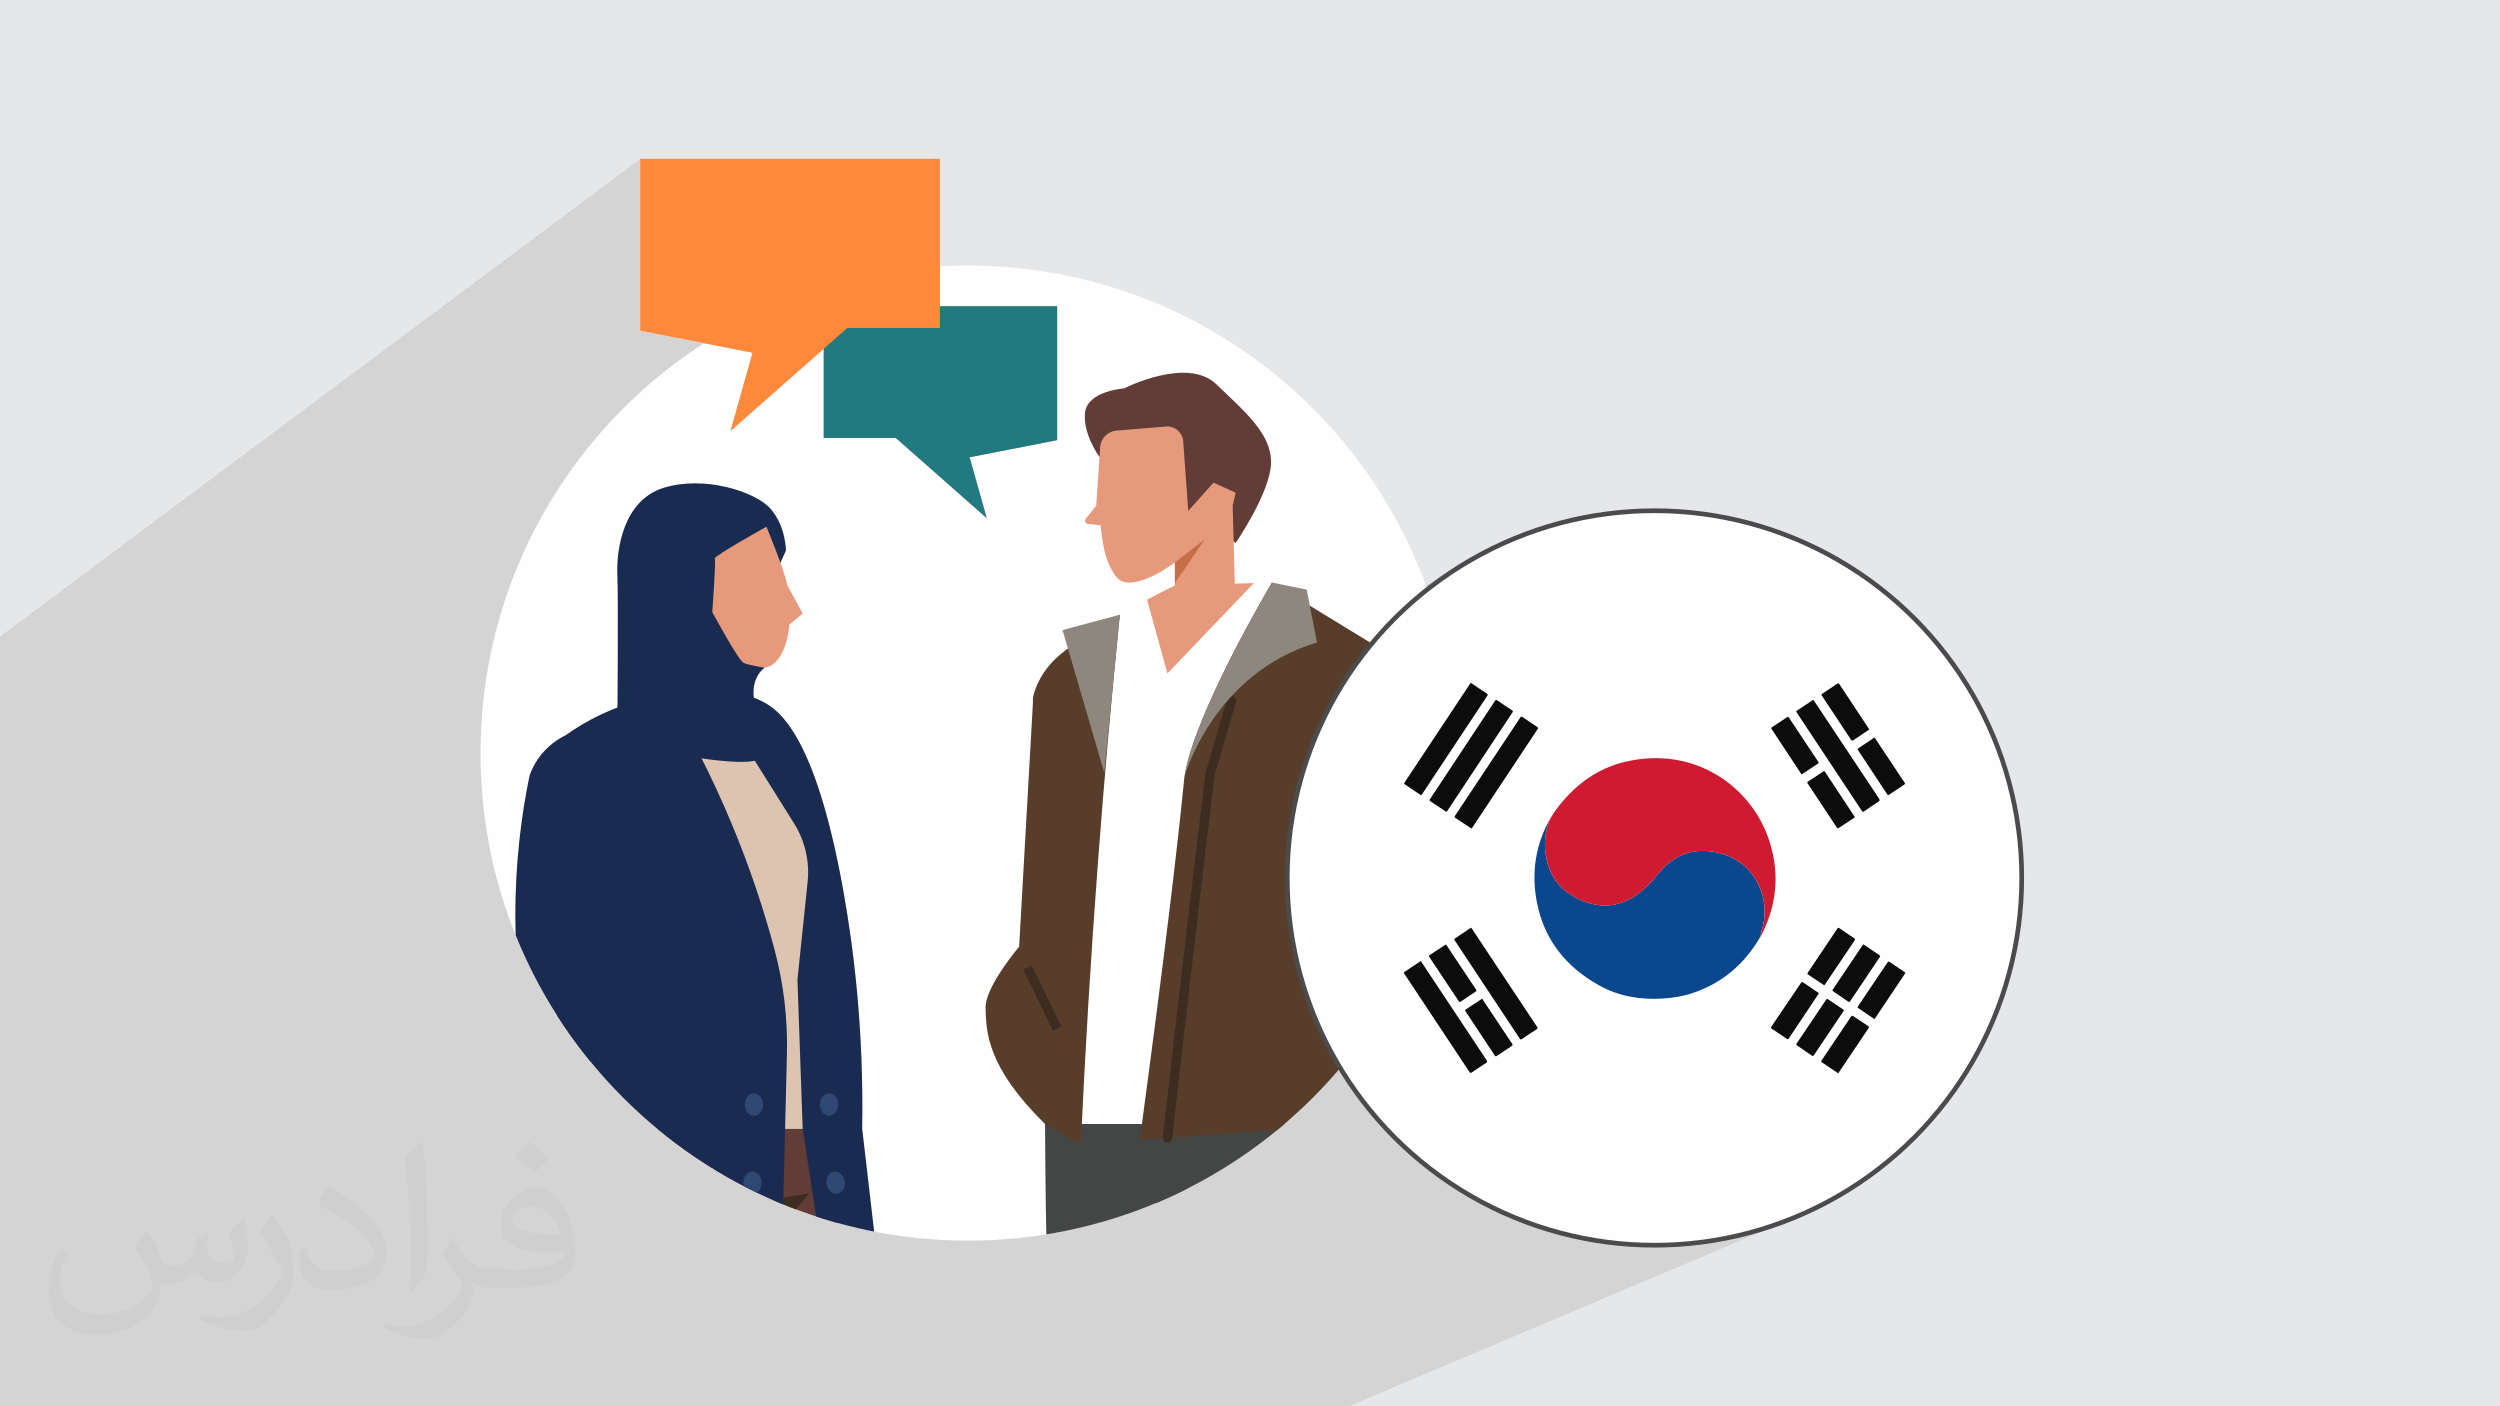 <?xml version="1.0" encoding="UTF-8"?>
<!DOCTYPE svg PUBLIC "-//W3C//DTD SVG 1.1//EN" "http://www.w3.org/Graphics/SVG/1.1/DTD/svg11.dtd">
<!-- Creator: CorelDRAW -->
<svg xmlns="http://www.w3.org/2000/svg" xml:space="preserve" width="3.703in" height="2.083in" version="1.1" style="shape-rendering:geometricPrecision; text-rendering:geometricPrecision; image-rendering:optimizeQuality; fill-rule:evenodd; clip-rule:evenodd"
viewBox="0 0 3700 2081.31"
 xmlns:xlink="http://www.w3.org/1999/xlink"
 xmlns:xodm="http://www.corel.com/coreldraw/odm/2003">
 <defs>
  <style type="text/css">
   <![CDATA[
    .str1 {stroke:#3D2D21;stroke-width:13.88;stroke-miterlimit:10}
    .str2 {stroke:#BCA390;stroke-width:13.88;stroke-miterlimit:10}
    .str3 {stroke:#4B4B4D;stroke-width:6.94;stroke-miterlimit:2.613}
    .str4 {stroke:black;stroke-width:3;stroke-miterlimit:2.613}
    .str0 {stroke:#3D2D21;stroke-width:13.88;stroke-linecap:round;stroke-miterlimit:10}
    .fil20 {fill:none}
    .fil9 {fill:none;fill-rule:nonzero}
    .fil3 {fill:#FEFEFE}
    .fil23 {fill:#0A478C}
    .fil25 {fill:#0C0C0C}
    .fil19 {fill:#1A2B52}
    .fil24 {fill:#CF1A2F}
    .fil0 {fill:#E6E7E8}
    .fil5 {fill:#13161A;fill-rule:nonzero}
    .fil15 {fill:#1A2B52;fill-rule:nonzero}
    .fil21 {fill:#217A80;fill-rule:nonzero}
    .fil18 {fill:#314872;fill-rule:nonzero}
    .fil10 {fill:#3D2D21;fill-rule:nonzero}
    .fil4 {fill:#444646;fill-rule:nonzero}
    .fil7 {fill:#573D2A;fill-rule:nonzero}
    .fil13 {fill:#623D38;fill-rule:nonzero}
    .fil8 {fill:#8E877E;fill-rule:nonzero}
    .fil14 {fill:#C66E48;fill-rule:nonzero}
    .fil16 {fill:#DDC4B1;fill-rule:nonzero}
    .fil12 {fill:#E69A7B;fill-rule:nonzero}
    .fil11 {fill:#E6AC8A;fill-rule:nonzero}
    .fil17 {fill:#EBC6AE;fill-rule:nonzero}
    .fil22 {fill:#FF893B;fill-rule:nonzero}
    .fil6 {fill:white;fill-rule:nonzero}
    .fil2 {fill:#373435;fill-opacity:0.031}
    .fil1 {fill:#373435;fill-opacity:0.102}
   ]]>
  </style>
     <clipPath id="id0">
      <path d="M1432.71 393.07c398.5,0 721.54,323.04 721.54,721.54 0,398.5 -323.04,721.54 -721.54,721.54 -398.5,0 -721.54,-323.04 -721.54,-721.54 0,-398.5 323.04,-721.54 721.54,-721.54z"/>
     </clipPath>
      <clipPath id="id1">
       <path d="M2291.98 1216.55c0,-0.01 0,-0.01 0,-0.02 -0.05,-0.56 0.11,-1.01 0.64,-1.29l0 0c-0.05,0.51 0.13,1.12 -0.59,1.3l0 0c-0.01,0 -0.02,0.01 -0.05,0.01l0 0 0 0z"/>
      </clipPath>
      <clipPath id="id2">
       <path d="M2291.98 1216.55c0,-0.01 0,-0.01 0,-0.02 -0.05,-0.56 0.11,-1.01 0.64,-1.29l0 0c-0.05,0.51 0.13,1.12 -0.59,1.3l0 0c-0.01,0 -0.02,0.01 -0.05,0.01l0 0 0 0z"/>
      </clipPath>
      <clipPath id="id3">
       <path d="M2604.64 1387.58l0 0c-0.06,-0.26 -0.15,-0.54 -0.15,-0.78 0,-0.32 0.16,-0.57 0.72,-0.66 0.01,0 0.02,-0.01 0.03,-0.01 0,0.02 0.01,0.02 0.01,0.03 0.18,0.63 -0.05,1.1 -0.61,1.42l0 0 -0 0z"/>
      </clipPath>
      <clipPath id="id4">
       <path d="M2604.64 1387.58l0 0c-0.06,-0.26 -0.15,-0.54 -0.15,-0.78 0,-0.32 0.16,-0.57 0.72,-0.66 0.01,0 0.02,-0.01 0.03,-0.01 0,0.02 0.01,0.02 0.01,0.03 0.18,0.63 -0.05,1.1 -0.61,1.42l0 0 -0 0z"/>
      </clipPath>
 </defs>
 <g id="Layer_x0020_1">
  <polygon class="fil0" points="-0,0 3700,0 3700,2081.31 -0,2081.31 "/>
  <path class="fil1" d="M2492.78 1127.11l226.95 -115.54 0.42 -0.2 0.37 -0.1 0.35 0 0.33 0.11 0.32 0.23 0.32 0.35 0.34 0.47 2.71 4.11 2.71 4.1 2.71 4.11 2.71 4.1 2.71 4.1 2.71 4.1 2.71 4.1 2.71 4.1 2.71 4.1 2.72 4.1 2.71 4.1 2.72 4.1 2.71 4.1 2.72 4.1 2.71 4.1 2.72 4.1 0.82 1.29 -0.02 0.01 -0.12 0.29 -0.16 0.25 -0.19 0.21 -0.21 0.17 -0.23 0.15 -0.24 0.14 -0.23 0.13 -0.23 0.14 -2.71 1.81 -2.71 1.8 -2.71 1.8 -2.71 1.8 -2.71 1.81 -2.7 1.81 -2.69 1.83 -2.68 1.84 -0.63 0.41 -14.2 7.08 0.8 1.2 4.32 6.51 0.62 0.94 39.91 -19.84 0.37 0.13 0.3 0.19 0.25 0.24 0.21 0.28 0.18 0.3 0.17 0.31 0.17 0.31 0.18 0.3 2.24 3.36 2.24 3.36 2.24 3.36 2.24 3.36 2.24 3.36 2.23 3.36 2.24 3.36 2.23 3.37 2.24 3.36 2.23 3.36 2.23 3.37 2.24 3.36 2.23 3.36 2.23 3.37 2.24 3.36 2.23 3.37 0.9 1.35 0.89 1.36 0.89 1.36 0.89 1.36 0.9 1.35 0.9 1.35 0.92 1.34 0.93 1.33 0.3 0.47 0.2 0.42 0.1 0.38 -0 0.35 -0.12 0.33 -0.23 0.32 -0.35 0.32 -0.47 0.34 -2.82 1.84 -2.82 1.85 -2.81 1.85 -2.8 1.86 -2.8 1.87 -2.79 1.88 -2.79 1.89 -2.78 1.9 -0.51 0.31 -13.71 6.67 0.14 0.29 0.15 0.55 0 0.5 -0.16 0.48 -0.33 0.46 -0.51 0.48 -0.7 0.5m-21.3 14.37l-0.56 0.36 -0.48 0.24 -13.53 6.57m0.77 1.22l-0.11 0.35 -0.17 0.29 -0.21 0.24 -0.24 0.2 -0.27 0.17 -0.28 0.16 -0.28 0.15 -0.26 0.16 -2.68 1.76 -2.69 1.76 -2.68 1.75 -2.68 1.76 -2.68 1.76 -2.67 1.77 -2.66 1.79 -2.66 1.8 -0.66 0.41 -95.89 46.49 0.63 3.93 0.61 4.56 0.48 4.56 0.36 4.55 0.24 4.55 0.12 4.54 0 4.54 -0.12 4.53 -0.24 4.52 -0.37 4.52 -0.48 4.51 -0.6 4.5 -0.73 4.49 -0.85 4.49 -0.96 4.48 -1.09 4.47 -1.21 4.46 -1.33 4.45 -1.45 4.44 -1.57 4.43 -1.69 4.43 -1.81 4.41 -1.93 4.41 -2.05 4.39 -2.17 4.38 -0.18 0.38 -0.16 0.39 -0.17 0.39 -0.18 0.38 -0.22 0.36 -0.27 0.32 -0.33 0.28 -0.4 0.21 0.04 0.19 0 0.01 0 0.02 0.01 0.2 0 0 0 0.01 -0.02 0.18 -0 0.01 0 0 -0.06 0.17 -0 0.01 -0.09 0.16 -0 0.01 -0.13 0.15 -0 0.01 -0.16 0.14 0 0 -0.2 0.13 -0.02 0.02m-36.35 45.38l-14.72 18.37m-33.19 41.44l-4.33 5.41m257.88 9.97l-8.79 10.64m0.24 3.06l-2.73 4.04 -2.73 4.04 -2.72 4.04 -2.72 4.04 -2.72 4.04 -2.72 4.05 -2.72 4.04 -2.72 4.05 -2.71 4.04 -2.72 4.05 -2.72 4.05 -2.71 4.05 -2.72 4.04 -2.72 4.05 -2.72 4.04 -2.72 4.04m-21.49 10.58l-201.13 243.33m-35.31 42.73l-163.73 198.09 163.73 -198.09m35.31 -42.73l201.13 -243.33m-409.05 181.59l-25.95 32.4m-189.01 235.96l-27.4 34.2 27.4 -34.2m189.01 -235.96l25.95 -32.4m1.23 -1.54l-53.5 23.76m300.91 -343.25l8.55 -9.27m56.15 -60.87l0 -0 -0.02 0.02m-36.35 45.38l-14.72 18.37m-33.19 41.44l-4.33 5.41m23.91 -40.47l8.55 -9.27m225.42 59.71l-14.83 6.68 -2.64 -1.74 -2.74 -1.82 -2.73 -1.83 -2.73 -1.84 -2.72 -1.85 -2.71 -1.86 -27.99 12.66m29.48 -308.73l14.62 -7.1 2.64 -1.83 2.65 -1.83 2.65 -1.82 2.66 -1.8 2.66 -1.79 2.67 -1.78 2.68 -1.76 2.69 -1.75 -37.92 18.43 -0.7 -1.05 -1.01 -1.53 -1.69 -2.55 -2.7 -4.08 -2.7 -4.08 -2.7 -4.08 -2.7 -4.08 -2.69 -4.08 -2.7 -4.08 -2.7 -4.08 -2.69 -4.08 -2.69 -4.08 -2.7 -4.08 -2.69 -4.08 -2.69 -4.08 -2.69 -4.09 -2.69 -4.08 -107.36 53.18 -2.2 -3.06 -4.75 -6.05 -2.93 -3.42 106.77 -53.1 0.46 -0.35 0.3 -0.34 0.15 -0.33 0.03 -0.33 -0.07 -0.33 -0.15 -0.34 -0.22 -0.36 -0.25 -0.39 -2.7 -4.06 -2.71 -4.06 -2.7 -4.06 -2.7 -4.06 -2.7 -4.06 -2.7 -4.06 -2.7 -4.06 -2.7 -4.06 -2.7 -4.06 -2.7 -4.06 -2.69 -4.06 -2.7 -4.06 -2.69 -4.07 -2.69 -4.06 -2.69 -4.06 -2.69 -4.07 -137.77 69.92 -6.44 -2.15 181.64 -92.29 -0.17 -0.28 -0.17 -0.29 -0.17 -0.3 -0.18 -0.29 -0.21 -0.26 -0.24 -0.23 -0.3 -0.18 -0.35 -0.13 -183.34 93.22 -5.4 -1.52 -1.88 -0.43 -6.29 -1.45 -8.34 -1.5 -8.51 -1.11 -8.68 -0.7 -8.83 -0.29 -8.99 0.14 -9.13 0.59 -9.27 1.04 -9.4 1.51 -9.53 1.99m352.15 270.33l1.52 1.05m-75.48 65.74l17.27 -7.94 -0.14 0.23 -0.13 0.24 -0.14 0.24 -0.16 0.23 -0.18 0.22 -0.23 0.19 -0.28 0.16 -15.19 6.98m-566.38 265.98l317.95 -145.95 253.7 -116.45 0.26 0.17 0.27 0.16 0.27 0.16 0.26 0.17 0.24 0.2 0.2 0.24 0.17 0.28 0.11 0.33 0 0 -0.13 0.21 -0.13 0.21 -0.13 0.2 -0.13 0.2 -0.13 0.2 -0.13 0.2 -0.13 0.2 -0.13 0.2m-12.09 18.09l25.1 -11.47 0.42 -0.07 0.48 0.08 0.55 0.24 0.65 0.41m59.2 39.63l8.79 -10.64m-1636.63 573.14l-1.49 0 -0.55 0 -0.12 0 -0.02 0 -1.47 0 -52.02 0 -559.58 0 -0.11 0 -0 0 -1.61 0 -2.39 0 -216.25 0 -301.67 0 0 -400.54 0 -85.97 0 -128.38 0 -50.63 0 -46.56 0 -29.5 0 -46.69 0 -3.11 0 -54.8 0 -72.67 0 -135.67 0 -84.74 947.53 -706.99 0 97.83 0 156.62 166.31 32.51 -1.29 4.57 106.53 -73.39 345.52 0 0 76.21 0 122.03 -116.04 73.36 11.88 42.15 -739.97 463.01 5.37 30.07 8.06 34.91 9.72 34.24 11.34 33.52 12.92 32.77 14.45 31.96 15.93 31.11 17.37 30.22 18.77 29.28 20.12 28.29 15.59 19.84 1319.47 -744.66 -22.76 13.09 -22.05 14.14 -21.31 15.16 -20.53 16.14 -19.72 17.08 -18.88 18 -18 18.88 -17.08 19.72 -16.14 20.53 -15.16 21.31 -14.14 22.05 -13.09 22.76 -12 23.44 -10.88 24.08 -9.73 24.68 -8.55 25.25 -2.29 8.08 249.44 -135.32 2.97 2.01 2.96 2.01 2.96 2.01 2.96 2 2.96 2 2.97 1.99 2.97 1.98 2.97 1.97 0.53 0.38 0.4 0.36 0.27 0.36 0.15 0.37 0.02 0.4 -0.11 0.44 -0.23 0.5 -0.35 0.57 -3.02 4.54 -3.01 4.54 -3.02 4.54 -3.02 4.54 -1.24 1.86 26.07 -14 0.38 -0.06 0.44 0.08 0.52 0.22 0.61 0.38 2.71 1.87 2.71 1.86 2.73 1.84 2.73 1.83 2.74 1.82 2.75 1.81 2.76 1.79 2.76 1.79 0.57 0.4 0.41 0.38 0.26 0.37 0.12 0.38 -0.01 0.4 -0.13 0.43 -0.24 0.49 -0.35 0.55 -3.01 4.54 -3.01 4.54 -3 4.54 -3.01 4.54 -1.25 1.89 25.99 -13.82 0.39 -0.17 0.42 -0.03 0.46 0.11 0.53 0.25 0.62 0.4 2.6 1.81 2.61 1.8 2.62 1.79 2.63 1.78 2.64 1.76 2.65 1.75 2.66 1.73 2.67 1.71 0.73 0.52 0.5 0.5 0.3 0.48 0.11 0.49 -0.05 0.51 -0.2 0.55 -0.31 0.59 -0.42 0.66 -4.97 7.48 -4.97 7.49 -4.97 7.48 -4.96 7.49 -4.97 7.49 -4.96 7.49 -4.96 7.49 -4.96 7.49 -4.96 7.49 -4.96 7.49 -4.96 7.49 -4.96 7.49 -4.96 7.49 -4.96 7.49 -4.96 7.49 -4.96 7.49 -2.03 3.08 -2.04 3.08 -2.04 3.08 -2.03 3.08 -2.04 3.07 -2.04 3.07 -2.04 3.07 -2.05 3.07 -0.17 0.29 -0.17 0.3 -0.17 0.31 -0.18 0.3 -0.22 0.28 -0.26 0.24 -0.32 0.18 -268.8 138.83 1.5 11.81 459.6 -236.66 6.71 -3.13 6.9 -2.84 7.1 -2.54 7.29 -2.24 7.49 -1.93 -494.46 254.28 0.07 0.57 4.78 26.76 6.07 26.3 3.39 11.92 314.55 -158.92 -0 0 -314.55 158.92 3.94 13.87 8.55 25.25 9.73 24.68 10.88 24.08 12 23.43 13.09 22.76 14.14 22.05 15.16 21.31 16.14 20.53 8.18 9.44 567.48 -268.38 -0.16 0.09 -0.06 0.04 -0.13 0.15 -0.06 0.19 -0.01 0.21 0.03 0.23 0.05 0.23 0.06 0.24 0.01 0 -566.49 267.83 0.15 0.18 0.89 1.02 7.15 8.25 13.94 14.62 1.87 1.96 0.95 1 1.24 1.29 2.91 2.77 12.05 11.49 0.87 0.83 3.05 2.91 19.72 17.08 15.48 12.17 1.96 1.54 0.8 0.63 2.29 1.8 21.31 15.15 22.05 14.14 22.76 13.09 7.26 3.72 16.18 8.28 24.08 10.89 1.94 0.77 0.68 0.26 0.5 0.2 21.57 8.5 3.58 1.21 21.67 7.33 25.79 7.32 26.3 6.07 26.76 4.78 27.2 3.46 27.61 2.1 27.97 0.71 27.97 -0.71 22.61 -1.72 5 -0.38 27.2 -3.46 26.76 -4.78 26.3 -6.07 25.79 -7.32 25.25 -8.54 24.68 -9.73 -196.29 83.01 -387.57 163.89 -80.88 34.2 -30.63 0 -254.17 0 -43.06 0 -0.72 0 -57.11 0 -2.05 0 -80.1 0 -1.53 0 -6.28 0 -6.99 0 -11.82 0 -0.1 0 -1.95 0 -32.64 0 -2.84 0 -15.42 0 -1.35 0 -6.04 0 -2.27 0 -4.43 0 -12.15 0 -1.31 0 -6.3 0 -6.18 0 -19.67 0 -3.01 0 -21.72 0 -1.62 0 -1.75 0 -0.39 0 -0 0 -4.65 0 -11.08 0 -0.07 0 -0.01 0 -1.61 0 -4.77 0 -6.66 0 -20.4 0 -2.97 0 -21.53 0 -3.15 0 -0 0 -0.07 0 -21.29 0 -6.24 0 -40.53 0 -3.93 0 -2.77 0 -5.43 0 -65.4 0 -0 0 -0.01 0zm1467.35 -693.74l-566.49 267.82m0 0l566.49 -267.83m0.12 -1.29l0.12 -0.06 0.15 -0.06 0.19 -0.04 -0.61 0.29 -0.04 0.04 -0.04 0.1 -0.03 0.11 -0.01 0.12 0 0.09 0.01 0.09 0.01 0.1 0.02 0.1 0.02 0.1 0.02 0.1 0.03 0.1 0.02 0.1 0 0 -0.01 0.02 -1.22 1.99 -3.19 5.23 -4.65 6.97 -4.88 6.69 -5.11 6.42 -5.34 6.14 -5.57 5.86 -5.81 5.57 -0.19 0.17 -0.39 0.33 -5.47 4.78 -6.28 5 -6.52 4.71 -1.51 0.99 -5.25 3.43 -7.01 4.12 -7.25 3.83 -7.5 3.53 -169.82 79.57 -291.39 136.54m1.87 1.96l477.79 -223.71 13.62 -6.38 2.89 -1.35 163.94 -76.76 0.35 -0.1 0.37 0.02 0.39 0.13 0.44 0.23 0.49 0.32 2.71 1.88 2.71 1.87 2.71 1.86 2.72 1.85 2.72 1.85 2.73 1.84 2.73 1.84 2.73 1.83 0.48 0.35 0.37 0.33 0.27 0.33 0.15 0.35 0.04 0.38 -0.08 0.42 -0.2 0.47 -0.33 0.54 -2.73 4.04 -2.73 4.04 -2.73 4.04 -2.73 4.04 -0.74 1.09 24.36 -11.29 0.35 -0.12 0.01 0 -24.76 11.47 -1.71 2.54 27.99 -12.97 2.72 1.85 2.72 1.85 2.71 1.86 2.71 1.85 2.72 1.85 2.73 1.84 2.73 1.83 2.74 1.82 0.55 0.4 0.4 0.38 0.25 0.37 0.11 0.38 -0.02 0.4 -0.13 0.43 -0.24 0.48 -0.34 0.54 -78.02 35.9 -2.54 3.76 -17.27 7.94 0.77 0.52 0 0 14.88 -6.84 0.01 0 -14.89 6.84 0.03 0.02 2.62 1.77 2.65 1.81 -571.65 262.4m2.76 2.17l569.64 -261.24 -2.71 4.05 -2.71 4.05 -2.71 4.05 -2.71 4.05 -1.26 1.88 -1.11 1.66 -0.34 0.5 -0.11 0.16 28.76 -13.14 2.67 1.85 2.68 1.84 2.69 1.83 2.69 1.81 2.7 1.81 2.7 1.81 2.7 1.81 2.7 1.81 -73.54 33.41 -1 1.49 -2.37 3.56 77.42 -35.14 -2.7 4.01 -2.7 4.01 -2.7 4.01 -2.7 4.01 -2.34 3.47 -0.37 0.54 -2.7 4.01 -2.7 4.01 -2.7 4.01 -2.7 4.02 -2.7 4.01 -2.69 4.02 -0.13 0.19 -2.57 3.83 -2.69 4.02 -1.5 2.24 73.33 -32.97 0.42 0.3 0.12 0.09 0.41 0.36 0.27 0.36 0.13 0.37 0.01 0.39 -0.11 0.44 -0.24 0.49 -0.35 0.57 -4.41 1.98 -73.05 32.81 -0.41 0.62 -1.16 1.74 -1.52 2.28 -0.46 0.63 -0.43 0.46 -0.42 0.3 -486.66 218.37m42.2 19.94l53.5 -23.75 0 -0 409.17 -181.69 20.14 -8.94 -0.15 0.25 -0.14 0.27 -0.15 0.27 -0.16 0.26 -0.18 0.23 -0.23 0.19 -0.28 0.14 -20.2 8.97 -409.05 181.59 -51.1 22.68m5.42 -515.94l0 0 41.97 -21.21 -41.97 21.2zm270.4 212.7l5.51 -2.56 0 -0 -5.51 2.56zm191.29 -50.7l0 0 73.91 -34.04 -73.91 34.04zm-460.38 30.21l354.41 -170.9m-522.06 391.18l418.72 -194.8 0 -0m-434.92 179.25l189.72 -88.79 -189.72 88.79m488.5 -228.64l170.84 -79.96 -168.06 78.66 -2.78 1.3z"/>
  <path class="fil2" d="M219.49 1822.86c6.99,10.99 11.99,20.98 15.99,31.97 3,6.99 5,18.98 20.98,18.98 5,0 10.99,-1 16.98,-5 6.99,-3 11.99,-8.99 13.99,-16.98l5.99 -20.98 14.99 -6.99 1 1c-2,7.99 -3,15.99 -3,20.98 0,17.98 14.99,23.98 26.98,23.98 6.99,0 12.99,-4 12.99,-9.99 0,-7.99 -4,-22.98 -7.99,-34.97 6.99,-6.99 13.99,-13.99 21.98,-19.98l1 1c4,14.99 5.99,29.97 5.99,39.96 0,9.99 -4,19.98 -7.99,26.98 -6.99,13.99 -19.98,24.98 -35.97,24.98 -11.99,0 -24.98,-5.99 -33.97,-16.98l-1 0c-8.99,10.99 -21.98,19.98 -42.96,19.98l-6.99 0c-1,13.99 -4,23.98 -8.99,32.97 -12.99,24.98 -49.95,41.96 -84.94,41.96 -48.96,0 -72.95,-27.97 -72.95,-65.94 0,-22.98 7.99,-44.96 18.98,-59.95l9.99 4c-6.99,13.99 -11.99,26.98 -11.99,39.96 0,34.97 28.97,51.95 61.94,51.95 30.97,0 67.95,-18.98 74.94,-41.96 -3,-24.98 -11.99,-35.97 -25.98,-58.95 4,-6.99 9.99,-14.99 16.98,-22.98l1 0 0 0 2 1 0 0 0 0 0 0 0 0 0 0 0 0 0.02 -0.01 -0.01 0.01zm563.54 -132.89c9.99,5.99 19.98,13.99 29.97,22.98 -5.99,7.99 -11.99,14.99 -20.98,20.98 -9.99,-7.99 -19.98,-14.99 -29.97,-21.98 6.99,-7.99 13.99,-14.99 19.98,-21.98l0 0 1 0 0 0 0 0 0 0 0 0 0 0 0 0zm5 95.93c-16.98,0 -29.97,10.99 -29.97,18.98 0,16.98 32.97,22.98 72.95,22.98 -5,-19.98 -21.98,-41.96 -42.96,-41.96l0 0 -0.01 0zm-36.97 92.93c21.98,0 40.96,-1 54.95,-4 15.99,-4 29.97,-11.99 29.97,-17.98 0,-2 0,-3 -1,-5 -8.99,1 -18.98,1 -28.97,1 -28.97,0 -51.95,-6.99 -60.95,-22.98 -2,-5 -4,-9.99 -4,-15.99 0,-15.99 6.99,-31.97 18.98,-41.96 9.99,-8.99 20.98,-13.99 32.97,-13.99 19.98,0 36.97,15.99 47.96,41.96 5.99,13.99 10.99,29.97 10.99,50.95 0,13.99 -4,24.98 -11.99,33.97 -15.99,14.99 -44.96,20.98 -89.93,20.98l-19.98 0 0 0 -5 0c-10.99,0 -18.98,-2 -24.98,-6.99l-1 0c0,3 1,5 1,6.99 0,9.99 -3,22.98 -9.99,32.97 -19.98,29.97 -41.96,42.96 -59.95,42.96 -18.98,0 -41.96,-6.99 -62.94,-16.98l4 -6.99c6.99,3 15.99,5 28.97,5 33.97,0 77.94,-32.97 83.94,-63.94 -1,-3 -4,-5.99 -6.99,-9.99 -9.99,-11.99 -15.99,-21.98 -21.98,-31.97 5,-9.99 9.99,-17.98 13.99,-24.98l2 0c13.99,28.97 27.97,45.96 56.95,45.96l5 0 0 0 20.98 0 0 0 -3 1 0 0 0 0 0 0 0 0 0 0 0 0zm-145.88 30.97c2,-13.99 3,-28.97 3,-42.96l0 -20.98c0,-38.96 -5,-95.93 -8.99,-132.89 6.99,-7.99 16.98,-16.98 24.98,-22.98l2 1c5,46.96 6.99,100.92 6.99,150.88 0,12.99 -1,25.98 -2,34.97 -1,11.99 -7.99,20.98 -21.98,34.97l-3 -1 0 0 -1 -1 0 0 0 0 0 0 0 0 0 0 0 0zm-150.88 -61.96c1,17.98 9.99,32.97 40.96,32.97 19.98,0 35.97,-5 54.95,-13.99 3,-1 5,-3 5,-5 0,-11.99 -8.99,-26.98 -23.98,-40.96 -13.99,-12.99 -33.97,-24.98 -50.95,-31.97 -5.99,-3 -7.99,-5 -7.99,-7.99 0,-5 6.99,-15.99 12.99,-23.98l2 0c19.98,10.99 42.96,26.98 59.95,43.96 14.99,15.99 24.98,32.97 24.98,50.95 0,12.99 -4,25.98 -10.99,37.97 -21.98,10.99 -45.96,19.98 -69.95,19.98 -28.97,0 -47.96,-13.99 -47.96,-44.96 0,-3 0,-8.99 1,-15.99l9.99 0 0 0 0 -1 0 0 0 0 0 0 0 0 0 0 0 0 0 0 0.01 0zm-51.95 -51.95l17.98 28.97c6.99,10.99 12.99,21.98 12.99,40.96l0 23.98c0,18.98 -11.99,38.96 -31.97,59.95 -14.99,13.99 -28.97,19.98 -41.96,19.98 -18.98,0 -39.96,-5.99 -64.94,-16.98l3 -6.99c7.99,2 16.98,4 27.97,4 35.97,0 71.95,-25.98 88.93,-57.95 2,-4 3,-6.99 3,-8.99 0,-4 -2,-7.99 -4,-10.99 -8.99,-16.98 -18.98,-32.97 -29.97,-46.96 5.99,-8.99 11.99,-17.98 17.98,-26.98l1 0 0 -2 0 0 0 0 0 0 0 0 0 0 0 0 0 0 -0.01 0z"/>
  <g id="_2533551588272">
   <g>
    <path class="fil3" d="M1432.71 393.07c398.5,0 721.54,323.04 721.54,721.54 0,398.5 -323.04,721.54 -721.54,721.54 -398.5,0 -721.54,-323.04 -721.54,-721.54 0,-398.5 323.04,-721.54 721.54,-721.54z"/>
    <g style="clip-path:url(#id0)">
     <g>
      <path id="_1" class="fil4" d="M1546.66 1663.54c0.75,154.86 4.36,315.02 11.41,480.14 7.31,171.2 17.87,336.81 30.98,496.47 52.18,-0.81 104.35,-1.61 156.52,-2.42l12.23 -667.67 0 -306.52 -211.14 0z"/>
      <path class="fil4" d="M1668.94 1663.54c29.62,82.56 59.24,165.13 88.86,247.69 41.98,242.16 83.97,484.33 125.95,726.5l143.07 0c-13.86,-156.53 -27.72,-313.06 -41.58,-469.6 9.24,-168.2 18.48,-336.4 27.72,-504.6 -114.68,0 -229.35,0 -344.02,0z"/>
      <path class="fil5" d="M1757.8 1911.24c-19.97,-22.39 -39.95,-44.76 -59.92,-67.15 19.8,51.51 39.6,103.01 59.4,154.52l0.52 -87.37z"/>
      <path class="fil6" d="M2012.98 1663.52l-466.3 0 -17.98 -622.81 0 -6.72c0,-3.36 5.97,-32.73 33.28,-58.87 15.99,-15.3 48.99,-38.63 95.37,-65.39 12.48,-7.2 25.94,-14.61 40.27,-22.23 12.97,-6.93 26.76,-13.93 41.24,-21.06l98.05 -2.88 45.63 -1.38 189.11 115.55c0,0 -71.7,263.48 -81.52,309.39 -9.74,45.83 22.85,376.41 22.85,376.41z"/>
      <path class="fil7" d="M1657.35 909.76c-12.13,119.64 -23.02,242.13 -32.45,367.36 -10.71,142.11 -19.02,281.03 -25.25,416.56 -17.66,-10.04 -35.31,-20.08 -52.97,-30.12 -86.77,-85.23 -87.11,-137.12 -88.03,-172.02 -0.82,-31.01 49.68,-90.5 49.68,-90.5l20.38 -360.29 0 -6.73c0,-3.36 5.97,-32.73 33.28,-58.87 15.99,-15.3 48.99,-38.63 95.37,-65.39z"/>
      <polygon class="fil8" points="1657.35,909.76 1572.54,932.49 1634.39,1143.95 "/>
      <path class="fil7" d="M2012.98 1663.56c-108.7,7.87 -217.4,15.73 -326.1,23.6 38.2,-283.95 56.08,-437.33 64.82,-525.38 0.35,-3.54 0.52,-6.91 1.3,-12.08 14,-92.29 125.77,-281.19 129.48,-287.36l0.07 -0.13 55.99 34.24 133.12 81.31c-27.17,103.13 -54.34,206.26 -81.52,309.38 7.62,125.47 15.23,250.95 22.85,376.42z"/>
      <path class="fil9 str0" d="M1822.61 1037.02c-10.6,36.28 -21.19,72.56 -31.79,108.83 -15.4,127.04 -30.48,254.62 -45.24,382.75 -5.98,51.94 -11.89,103.8 -17.73,155.59"/>
      <path class="fil8" d="M1949.16 950.86c-154.66,46.45 -196.17,198.85 -196.17,198.85 14,-92.29 125.77,-281.19 129.48,-287.36l0.07 -0.13 51.32 10.36 4.67 23.88 10.64 54.41z"/>
      <polygon class="fil10" points="2004.83,1227.8 1959.57,1117.91 1990.13,1287.14 "/>
      <path class="fil7" d="M2071.64 977.76c37.69,74.46 180.59,366.77 90.91,446.9 -3.77,3.37 -7.97,6.38 -12.63,8.99l-200.76 126.36 -34.03 -125.54 134.51 -105.16 -44.81 -101.51 66.81 -250.04z"/>
      <line class="fil9 str1" x1="1520.57" y1="1431.82" x2="1564.59" y2= "1522.42" />
      <polygon class="fil11" points="1564.59,529.4 1564.59,651.43 1435.03,676.76 1460.43,766.95 1325.78,648.18 1219.08,648.18 1219.08,453.19 1564.59,453.19 "/>
      <path class="fil12" d="M1855.65 862.99c-42.62,44.56 -85.23,89.12 -127.84,133.68l-30.19 -109.17c12.97,-6.93 26.76,-13.93 41.24,-21.06l98.05 -2.88c6.25,-0.19 12.49,-0.38 18.74,-0.57z"/>
      <path class="fil13" d="M1627.29 676.41c0,0 -25.28,-34.34 -21.37,-66.14 3.91,-31.79 57.72,-35.46 57.72,-35.46 0,0 93.3,-47.69 136.53,-6.11 43.23,41.58 81.95,73.59 80.93,116.89 -1.01,43.3 -52.29,117.9 -52.29,117.9l-201.52 -127.07z"/>
      <path class="fil12" d="M1622.42 748.31l-15.45 19.44c-2.37,2.99 -0.49,7.41 3.3,7.78l18.65 1.81c0.09,1.17 0.55,6.93 1.67,14.99 0.48,3.44 2.52,18.14 5.62,28.86 3.72,12.85 12,30.5 20.04,36.69 18.44,14.2 68.13,-6.88 117.76,-55.53 14.17,-7.01 28.34,-14.01 42.52,-21l12.27 -52.17 -32.86 -14.85 -37.31 41.79 -7.48 -102.97c-0.96,-13.14 -12.45,-22.98 -25.58,-21.9l-73.04 6c-12.08,0.99 -21.98,10.01 -24.08,21.95 -2.01,29.71 -4.02,59.41 -6.03,89.12z"/>
      <path class="fil12" d="M1738.85 808.37l0 169.36 89.27 -89.27c-1.26,-46.74 -2.53,-93.47 -3.79,-140.21 -28.49,20.04 -56.98,40.08 -85.48,60.12z"/>
      <polygon class="fil14" points="1738.85,832.38 1783.48,797.66 1738.85,863 "/>
      <path class="fil13" d="M1265.01 2192.61c0,29.37 -62.37,223.82 -105.8,328.94 -15.3,36.98 -22.92,67.03 -26.42,90.5l-87.07 0c8.99,-47.55 9.26,-128.58 11.39,-198.09 2.33,-76.3 54.41,-151.57 61.55,-181.28l0 -0.07c0.55,-2.2 0.82,-4.12 0.82,-5.76 0,-2.68 -0.82,-7.89 -2.4,-15.03 -12.22,-57.02 -67.31,-236.86 -67.31,-236.86l7.07 -304.72 172.7 0c0,0 35.47,493 35.47,522.36z"/>
      <polygon class="fil10" points="1077.01,1786.62 1197.74,1766.1 1077.01,1912.16 "/>
      <path class="fil13" d="M868.83 2401.75c0,-75.82 35.41,-217.71 34.24,-243.38 -1.24,-25.66 -34.24,-141.55 -34.24,-141.55l30.53 -346.57 157.47 0c0,0 -20.52,442.91 -21.75,497.94 -1.16,55.03 -39.11,112.46 -42.74,136.96 -3.02,19.97 0.48,211.61 6.86,306.91l-69.44 0c-9.68,-29.09 -60.93,-139.43 -60.93,-210.3z"/>
      <path class="fil15" d="M1163.23 814.76c0,0 -0.09,-34.92 -22.11,-61.01 -22.01,-26.09 -98.64,-50.54 -158.97,-31.79 -60.33,18.75 -70.11,92.93 -68.48,128.8 1.63,35.87 0,227.45 0,227.45l130.44 0 119.12 -263.45z"/>
      <path class="fil12" d="M1032.29 926.15c-14.81,35.94 -29.62,71.89 -44.43,107.84 32.2,0 64.4,0 96.61,0 10.45,-22.15 20.89,-44.31 31.35,-66.46 -27.84,-13.79 -55.68,-27.59 -83.52,-41.38z"/>
      <path class="fil14" d="M1109.9 980.07c-21.93,-13.2 -43.85,-26.41 -65.78,-39.62 16.3,25.13 32.6,50.25 48.91,75.38 5.62,-11.92 11.25,-23.84 16.87,-35.76z"/>
      <path class="fil12" d="M1134.3 779.51c0,0 26.47,63.55 31,86.88l22.68 41.57 -19.85 16.7c0,0 -3.37,57.94 -36.45,63.67 -33.07,5.73 -93.68,-53.6 -93.68,-53.6l-33.81 -15.52 2.51 -39.19 24.53 -5.47 22.95 31.45c0,0 5.57,-76.04 3.72,-79.43 -1.85,-3.39 76.4,-47.07 76.4,-47.07z"/>
      <path class="fil16" d="M1275.99 1670.08c-29.37,0.14 -58.66,0.2 -88.03,0.34 -116.78,0.41 -233.7,0.89 -350.55,1.31l0 -583.71c26.9,-18.86 75.55,-47.55 142.31,-58.87 30.19,-5.08 80,-13.59 125.91,0.07 7.21,2.19 14.27,4.87 21.2,8.23 24.98,12.08 79.73,48.24 121.52,282.21 15.44,86.73 30.12,205.98 27.65,350.41z"/>
      <path class="fil15" d="M986.27 1028.04c32.24,53.69 65.58,116.95 96.01,189.67 27.75,66.33 48.4,129.34 63.87,187.05 13.57,50.61 19.8,102.87 18.51,155.25l-10.94 445.93c0,0 -335.87,24.45 -335.87,0 0,-24.46 19.57,-397.83 19.57,-397.83l-53.81 -459.79c2.41,-7.05 6.14,-15.52 12.02,-24.28 13.74,-20.43 31.63,-31.07 41.78,-36.05 14.64,-10.38 32.58,-21.42 53.9,-31.36 36.15,-16.86 69.46,-24.75 94.95,-28.6z"/>
      <path class="fil15" d="M1315.17 2006.77l-75.82 0 -51.39 -336.35 -7.75 -220.45 15.08 -144.76c3.16,-30.33 -3.92,-60.85 -20.12,-86.69l-88.08 -140.52 18.46 -48.71 0.07 -0.07c7.21,2.19 14.27,4.87 21.2,8.23 24.98,12.08 79.73,48.24 121.52,282.21 15.44,86.73 30.12,205.98 27.65,350.41l39.18 336.69z"/>
      <path class="fil15" d="M783.61 1148.32c-11.31,54.99 -21.17,126.09 -20.89,209.15 0.16,45.6 3.34,86.91 7.85,123.03 0,0 20.38,74.84 58.7,95.35 38.32,20.51 123.93,-58.44 156.53,-160.96l-52.18 -106.63c-32.07,34.18 -64.14,68.35 -96.21,102.53l-53.79 -262.46z"/>
      <polygon class="fil17" points="947.53,332.88 947.53,489.5 1113.83,522.01 1081.23,637.77 1254.05,485.33 1391.01,485.33 1391.01,235.05 947.53,235.05 "/>
      <polygon class="fil16" points="986.27,1028.04 1004.19,986.48 1098.38,1004.48 1101.4,1028.04 "/>
      <path class="fil18" d="M1129.34 1634.71c0,9.12 -6.06,16.51 -13.53,16.51 -7.47,0 -13.53,-7.39 -13.53,-16.51 0,-9.11 6.05,-16.5 13.53,-16.5 7.47,0 13.53,7.39 13.53,16.5z"/>
      <path class="fil18" d="M1127.2 1750.47c0,9.12 -6.05,16.51 -13.53,16.51 -7.47,0 -13.53,-7.39 -13.53,-16.51 0,-9.11 6.06,-16.5 13.53,-16.5 7.47,0 13.53,7.39 13.53,16.5z"/>
      <path class="fil18" d="M1240.52 1634.71c0,9.12 -6.06,16.51 -13.53,16.51 -7.47,0 -13.53,-7.39 -13.53,-16.51 0,-9.11 6.05,-16.5 13.53,-16.5 7.47,0 13.53,7.39 13.53,16.5z"/>
      <path class="fil18" d="M1249.97 1747.5c2.01,8.89 -2.27,17.44 -9.56,19.09 -7.29,1.64 -14.83,-4.23 -16.84,-13.13 -2.01,-8.89 2.27,-17.44 9.56,-19.08 7.29,-1.65 14.83,4.23 16.83,13.12z"/>
      <line class="fil9 str2" x1="1087.09" y1="1078" x2="1033.27" y2= "1072.48" />
      <path class="fil19" d="M1027.2 825.39c4.36,17.44 26.98,80.61 26.98,80.61 0,0 38.89,71.82 46.28,75.11 7.39,3.3 31.22,7.21 31.22,7.21 0,0 -27.48,17.23 -11.49,63.73 15.98,46.49 20.34,58.12 2.91,71.19 -17.44,13.08 -124.96,-7.26 -124.96,-7.26l-84.22 -68.93 23.2 -147.57c0,0 43.59,-81.36 52.31,-81.36 8.72,0 37.78,7.27 37.78,7.27z"/>
     </g>
    </g>
    <path class="fil20" d="M1432.71 393.07c398.5,0 721.54,323.04 721.54,721.54 0,398.5 -323.04,721.54 -721.54,721.54 -398.5,0 -721.54,-323.04 -721.54,-721.54 0,-398.5 323.04,-721.54 721.54,-721.54z"/>
    <polygon class="fil21" points="1564.59,529.4 1564.59,651.43 1435.03,676.76 1460.43,766.95 1325.78,648.18 1219.08,648.18 1219.08,453.19 1564.59,453.19 "/>
    <polygon class="fil22" points="947.53,332.88 947.53,489.5 1113.83,522.01 1081.23,637.77 1254.05,485.33 1391.01,485.33 1391.01,235.05 947.53,235.05 "/>
   </g>
   <g>
    <circle class="fil3 str3" cx="2448.65" cy="1299.41" r="543.51"/>
    <g id="_2351968009216">
     <path class="fil23" d="M2604.64 1387.58c-23,39.34 -55.58,67.16 -98.88,81.93 -14.59,5 -29.69,7.37 -45.09,8.34 -33.14,2.09 -64.91,-3.32 -93.98,-19.5 -48.74,-27.11 -81.26,-67.2 -92.04,-122.74 -7.82,-40.28 -3.24,-79.39 15.5,-116.37 0.49,-0.97 0.66,-2.25 1.89,-2.74l-0.15 1.55c-5.28,15.06 -6.71,30.52 -4.28,46.25 3.44,22.31 12.38,41.64 31.04,55.49 14.46,10.72 30.45,17.86 48.42,19.86 18.6,2.07 35.58,-2.82 51.31,-12.72 14.64,-9.22 25.94,-21.84 36.81,-35.07 22.57,-27.46 51.64,-37.8 86.3,-30.09 26.47,5.89 47.32,20.61 59.86,45.05 12.39,24.13 13.08,49.46 4.78,75.16 -0.44,1.34 -1.47,2.62 -0.91,4.2l0.02 -0.04c-1.02,0.14 -0.76,0.81 -0.61,1.45l0.01 0z"/>
     <path class="fil24" d="M2605.23 1386.18c-0.56,-1.59 0.47,-2.86 0.91,-4.2 8.3,-25.7 7.61,-51.03 -4.77,-75.15 -12.55,-24.44 -33.4,-39.16 -59.87,-45.05 -34.65,-7.71 -63.72,2.64 -86.3,30.09 -10.88,13.22 -22.17,25.84 -36.81,35.07 -15.73,9.91 -32.72,14.79 -51.31,12.72 -17.97,-1.99 -33.96,-9.13 -48.42,-19.85 -18.66,-13.85 -27.59,-33.18 -31.04,-55.5 -2.43,-15.73 -1,-31.18 4.28,-46.24l0.15 -1.55 -0.05 0.04c0.78,-0.18 0.59,-0.8 0.64,-1.31 4.04,-8.43 9.42,-16.03 15.22,-23.3 25.64,-32.14 57.46,-55.18 97.94,-64.6 102.34,-23.86 184.1,36.55 210.98,111.91 17.46,48.94 14.18,97.52 -9.62,144.21 -0.5,0.99 -0.7,2.23 -1.91,2.73l-0.02 -0z"/>
     <path class="fil25" d="M2176.72 1010.55c7.93,5.37 15.78,10.73 23.72,15.97 1.6,1.06 1.77,1.75 0.68,3.38 -32.17,48.45 -64.3,96.92 -96.39,145.42 -0.92,1.39 -1.49,1.84 -3.08,0.73 -7.3,-5.06 -14.68,-10 -22.07,-14.92 -1.36,-0.9 -1.82,-1.51 -0.74,-3.14 32.53,-48.96 64.99,-97.97 97.48,-146.97l0.4 -0.47 -0 -0z"/>
     <path class="fil25" d="M2683.4 1035.85c1.02,0.24 1.31,1.23 1.79,1.95 8.91,13.38 17.79,26.77 26.69,40.17 23.04,34.72 46.06,69.45 69.17,104.14 1.31,1.98 1.31,2.91 -0.82,4.28 -7.2,4.64 -14.27,9.47 -21.3,14.37 -1.6,1.11 -2.23,1.05 -3.34,-0.63 -32.08,-48.52 -64.22,-97.01 -96.36,-145.48 -0.76,-1.13 -1.35,-1.9 0.28,-2.96 7.62,-4.96 15.16,-10.05 22.74,-15.09l1.16 -0.75 -0 0z"/>
     <path class="fil25" d="M2140.58 1201.53l-1.57 -1c-7.3,-4.86 -14.56,-9.78 -21.93,-14.54 -1.72,-1.11 -1.59,-1.85 -0.56,-3.41 32.05,-48.37 64.05,-96.79 96.02,-145.24 0.98,-1.49 1.52,-2.03 3.3,-0.79 7.2,5 14.52,9.85 21.89,14.6 1.73,1.11 1.68,1.83 0.63,3.39 -32.05,48.38 -64.05,96.79 -96.07,145.2 -0.44,0.66 -0.63,1.61 -1.71,1.77l-0.01 0z"/>
     <path class="fil25" d="M2177.62 1226.16l-1.59 -1.01c-7.22,-4.8 -14.39,-9.69 -21.69,-14.37 -2.01,-1.28 -1.74,-2.15 -0.61,-3.85 25.27,-37.95 50.47,-75.92 75.69,-113.89 6.86,-10.3 13.75,-20.58 20.51,-30.94 1.11,-1.7 1.78,-2.02 3.56,-0.77 6.93,4.84 13.94,9.58 21.07,14.13 2.27,1.45 1.9,2.44 0.66,4.31 -26.51,39.9 -52.96,79.86 -79.43,119.79 -5.43,8.2 -10.85,16.41 -16.31,24.59 -0.49,0.73 -0.74,1.77 -1.88,2.01l0 0z"/>
     <path class="fil25" d="M2177.26 1372.95c0.52,0.7 1.09,1.39 1.58,2.13 11.29,17 22.56,34.02 33.85,51.02 20.64,31.1 41.26,62.22 61.98,93.27 1.36,2.06 1.18,2.93 -0.89,4.25 -7.13,4.55 -14.16,9.27 -21.11,14.08 -1.77,1.21 -2.51,0.93 -3.61,-0.75 -31.96,-48.35 -63.96,-96.66 -95.95,-144.97 -0.7,-1.05 -1.59,-1.89 0.15,-3.03 7.6,-4.99 15.1,-10.12 22.65,-15.2 0.35,-0.24 0.73,-0.42 1.36,-0.8l-0.01 0z"/>
     <path class="fil25" d="M2102.41 1422.54c1.12,0.16 1.33,1.24 1.81,1.98 10.43,15.67 20.81,31.35 31.21,47.03 21.49,32.43 42.95,64.88 64.53,97.25 1.61,2.4 1.22,3.31 -1.03,4.73 -6.88,4.34 -13.68,8.83 -20.34,13.49 -2.02,1.41 -2.76,1.08 -4.02,-0.84 -29.71,-44.87 -59.47,-89.7 -89.21,-134.54 -2.4,-3.61 -4.78,-7.24 -7.22,-10.81 -0.64,-0.94 -0.84,-1.46 0.28,-2.19 7.74,-5.15 15.46,-10.37 23.17,-15.56l0.83 -0.54 -0.01 0z"/>
     <path class="fil25" d="M2720.21 1588.27l-1.38 -0.88c-7.35,-4.97 -14.66,-10 -22.07,-14.88 -1.64,-1.08 -1.77,-1.75 -0.66,-3.37 14.51,-21.44 28.96,-42.93 43.39,-64.42 0.98,-1.48 1.6,-2.02 3.35,-0.8 7.21,4.98 14.53,9.82 21.88,14.59 1.64,1.06 1.74,1.74 0.66,3.36 -14.55,21.54 -29,43.15 -43.51,64.71 -0.42,0.63 -0.62,1.6 -1.64,1.68l0 -0z"/>
     <path class="fil25" d="M2766.4 1079.35c-0.27,0.88 -1.02,1.11 -1.61,1.49 -7.21,4.82 -14.48,9.57 -21.6,14.49 -1.81,1.25 -2.63,1.13 -3.83,-0.72 -9.27,-14.16 -18.65,-28.24 -27.99,-42.36 -4.96,-7.5 -9.87,-15.03 -14.92,-22.47 -1.03,-1.52 -0.85,-2.18 0.63,-3.14 7.43,-4.86 14.83,-9.78 22.18,-14.76 1.36,-0.93 1.99,-0.88 2.93,0.55 14.44,21.9 28.93,43.76 43.42,65.64l0.82 1.29 -0.02 0z"/>
     <path class="fil25" d="M2757.94 1397.66l1.52 1.05c7.26,4.93 14.46,9.92 21.78,14.75 1.68,1.11 1.61,1.85 0.57,3.39 -14.53,21.55 -29.01,43.12 -43.43,64.74 -1.11,1.67 -1.77,1.69 -3.35,0.59 -7.1,-4.96 -14.24,-9.87 -21.48,-14.61 -1.84,-1.2 -1.74,-2 -0.63,-3.64 14.46,-21.46 28.87,-42.96 43.31,-64.44 0.45,-0.66 0.67,-1.59 1.7,-1.83l0.01 0z"/>
     <path class="fil25" d="M2193.19 1478.33c1.15,0.13 1.34,1.22 1.83,1.96 10.27,15.4 20.52,30.81 30.76,46.22 4.04,6.08 8.02,12.2 12.15,18.21 1.1,1.58 0.98,2.32 -0.66,3.38 -7.36,4.79 -14.66,9.68 -21.91,14.6 -1.45,0.98 -2.14,0.94 -3.16,-0.61 -14.37,-21.81 -28.82,-43.58 -43.24,-65.36 -0.57,-0.85 -1.39,-1.6 0.07,-2.55 7.81,-5.06 15.56,-10.2 23.34,-15.31l0.82 -0.53 0.01 0z"/>
     <path class="fil25" d="M2699.64 1458.13l-1.48 -0.94c-7.28,-4.89 -14.53,-9.83 -21.86,-14.66 -1.46,-0.95 -1.68,-1.58 -0.65,-3.12 14.61,-21.65 29.17,-43.34 43.65,-65.07 1.06,-1.59 1.73,-1.48 3.13,-0.51 7.21,5.02 14.46,9.94 21.76,14.82 1.43,0.95 1.75,1.62 0.7,3.16 -14.58,21.54 -29.1,43.13 -43.64,64.7 -0.39,0.58 -0.61,1.36 -1.62,1.62l0.01 0z"/>
     <path class="fil25" d="M2774.01 1091.63c1.07,0.26 1.31,1.29 1.82,2.05 11.95,17.93 23.86,35.88 35.79,53.83 2.4,3.61 4.72,7.27 7.22,10.81 0.94,1.34 0.86,1.99 -0.56,2.91 -7.52,4.9 -15,9.87 -22.41,14.94 -1.48,1.01 -2.02,0.6 -2.86,-0.67 -14.35,-21.79 -28.74,-43.55 -43.13,-65.31 -0.62,-0.94 -1.21,-1.58 0.17,-2.5 7.74,-5.13 15.42,-10.36 23.14,-15.55l0.84 -0.49 -0.01 -0z"/>
     <path class="fil25" d="M2691.83 1470.28c-0.35,0.56 -0.68,1.11 -1.02,1.62 -14.44,21.61 -28.89,43.21 -43.28,64.84 -0.93,1.41 -1.5,1.81 -3.09,0.7 -7.27,-5.06 -14.63,-10.03 -22.05,-14.88 -1.69,-1.11 -1.63,-1.84 -0.59,-3.37 14.56,-21.4 29.07,-42.84 43.53,-64.3 1.08,-1.6 1.74,-2.06 3.54,-0.79 6.99,4.92 14.12,9.66 21.19,14.48 0.68,0.45 1.55,0.74 1.77,1.7l0 0z"/>
     <path class="fil25" d="M2139.69 1397.94c1.1,0.17 1.33,1.2 1.81,1.93 9.27,13.9 18.51,27.81 27.75,41.73 5.03,7.57 10.01,15.18 15.13,22.69 1.08,1.58 1.03,2.31 -0.66,3.41 -7.36,4.78 -14.62,9.7 -21.84,14.68 -1.35,0.92 -1.95,0.86 -2.88,-0.55 -14.48,-21.86 -29.02,-43.68 -43.59,-65.48 -0.95,-1.41 -0.78,-2.03 0.61,-2.93 7.46,-4.82 14.86,-9.74 22.27,-14.61l1.38 -0.87 0.01 0z"/>
     <path class="fil25" d="M2666.64 1146.03c-1.03,-0.34 -1.3,-1.35 -1.8,-2.11 -13.28,-20.12 -26.55,-40.24 -39.83,-60.37 -0.99,-1.5 -1.88,-3.09 -2.99,-4.48 -1.11,-1.39 -0.68,-2.03 0.65,-2.9 7.36,-4.79 14.67,-9.64 21.93,-14.56 1.53,-1.04 2.21,-0.75 3.17,0.7 14.36,21.69 28.75,43.35 43.18,65 0.7,1.06 1.24,1.81 -0.24,2.77 -7.69,5.05 -15.32,10.18 -22.98,15.27l-1.08 0.67 0 0z"/>
     <path class="fil25" d="M2745.12 1209.14c-0.22,1.05 -1.13,1.27 -1.81,1.73 -7.14,4.71 -14.35,9.33 -21.41,14.16 -1.91,1.31 -2.64,0.93 -3.81,-0.86 -10.24,-15.63 -20.6,-31.2 -30.91,-46.8 -3.9,-5.9 -7.75,-11.84 -11.74,-17.69 -0.99,-1.46 -0.96,-2.13 0.6,-3.13 7.47,-4.79 14.88,-9.66 22.24,-14.62 1.41,-0.95 1.98,-0.74 2.88,0.63 14.35,21.79 28.75,43.54 43.14,65.31l0.81 1.29 0 -0z"/>
     <path class="fil25" d="M2773.98 1508.09l-1.32 -0.85c-7.33,-5 -14.62,-10.07 -22.03,-14.96 -1.77,-1.16 -1.49,-1.94 -0.5,-3.39 14.44,-21.36 28.84,-42.74 43.18,-64.19 1.24,-1.85 2.08,-1.94 3.87,-0.69 7.01,4.91 14.1,9.7 21.24,14.42 1.47,0.97 1.6,1.57 0.61,3.06 -14.5,21.58 -28.91,43.2 -43.37,64.81 -0.44,0.66 -0.65,1.59 -1.67,1.78l0 0z"/>
     <path class="fil25" d="M2729.15 1495.33c-0.46,0.68 -0.81,1.2 -1.18,1.74 -14.41,21.4 -28.84,42.78 -43.17,64.23 -1.27,1.91 -2.07,1.91 -3.81,0.67 -6.89,-4.9 -13.86,-9.69 -20.9,-14.38 -1.65,-1.11 -2,-1.81 -0.79,-3.59 14.4,-21.28 28.73,-42.6 43.02,-63.96 1.06,-1.58 1.71,-2.18 3.6,-0.86 7.1,4.97 14.35,9.72 21.54,14.56 0.65,0.44 1.49,0.75 1.69,1.59z"/>
     <path class="fil23" d="M2292.62 1215.24c-0.05,0.51 0.14,1.14 -0.64,1.31 -0.05,-0.57 0.11,-1.03 0.64,-1.31z"/>
     <path class="fil24" d="M2604.64 1387.58c-0.15,-0.63 -0.41,-1.31 0.61,-1.45 0.2,0.65 -0.03,1.12 -0.61,1.45z"/>
     <g>
     </g>
     <g style="clip-path:url(#id1)">
     </g>
     <path class="fil20" d="M2291.98 1216.55c0,-0.01 0,-0.01 0,-0.02 -0.05,-0.56 0.11,-1.01 0.64,-1.29l0 0c-0.05,0.51 0.13,1.12 -0.59,1.3l0 0c-0.01,0 -0.02,0.01 -0.05,0.01l0 0 0 0z"/>
     <g style="clip-path:url(#id2)">
      <path id="_1_0" class="fil20 str4" d="M2291.97 1215.24l0.65 1.31m0 -1.31l-0.65 1.31"/>
     </g>
     <g>
     </g>
     <g style="clip-path:url(#id3)">
     </g>
     <path class="fil20" d="M2604.64 1387.58l0 0c-0.06,-0.26 -0.15,-0.54 -0.15,-0.78 0,-0.32 0.16,-0.57 0.72,-0.66 0.01,0 0.02,-0.01 0.03,-0.01 0,0.02 0.01,0.02 0.01,0.03 0.18,0.63 -0.05,1.1 -0.61,1.42l0 0 -0 0z"/>
     <g style="clip-path:url(#id4)">
      <path id="_1_1" class="fil20 str4" d="M2604.49 1386.13l0.82 1.45m0 -1.45l-0.82 1.45"/>
     </g>
    </g>
   </g>
  </g>
 </g>
</svg>

